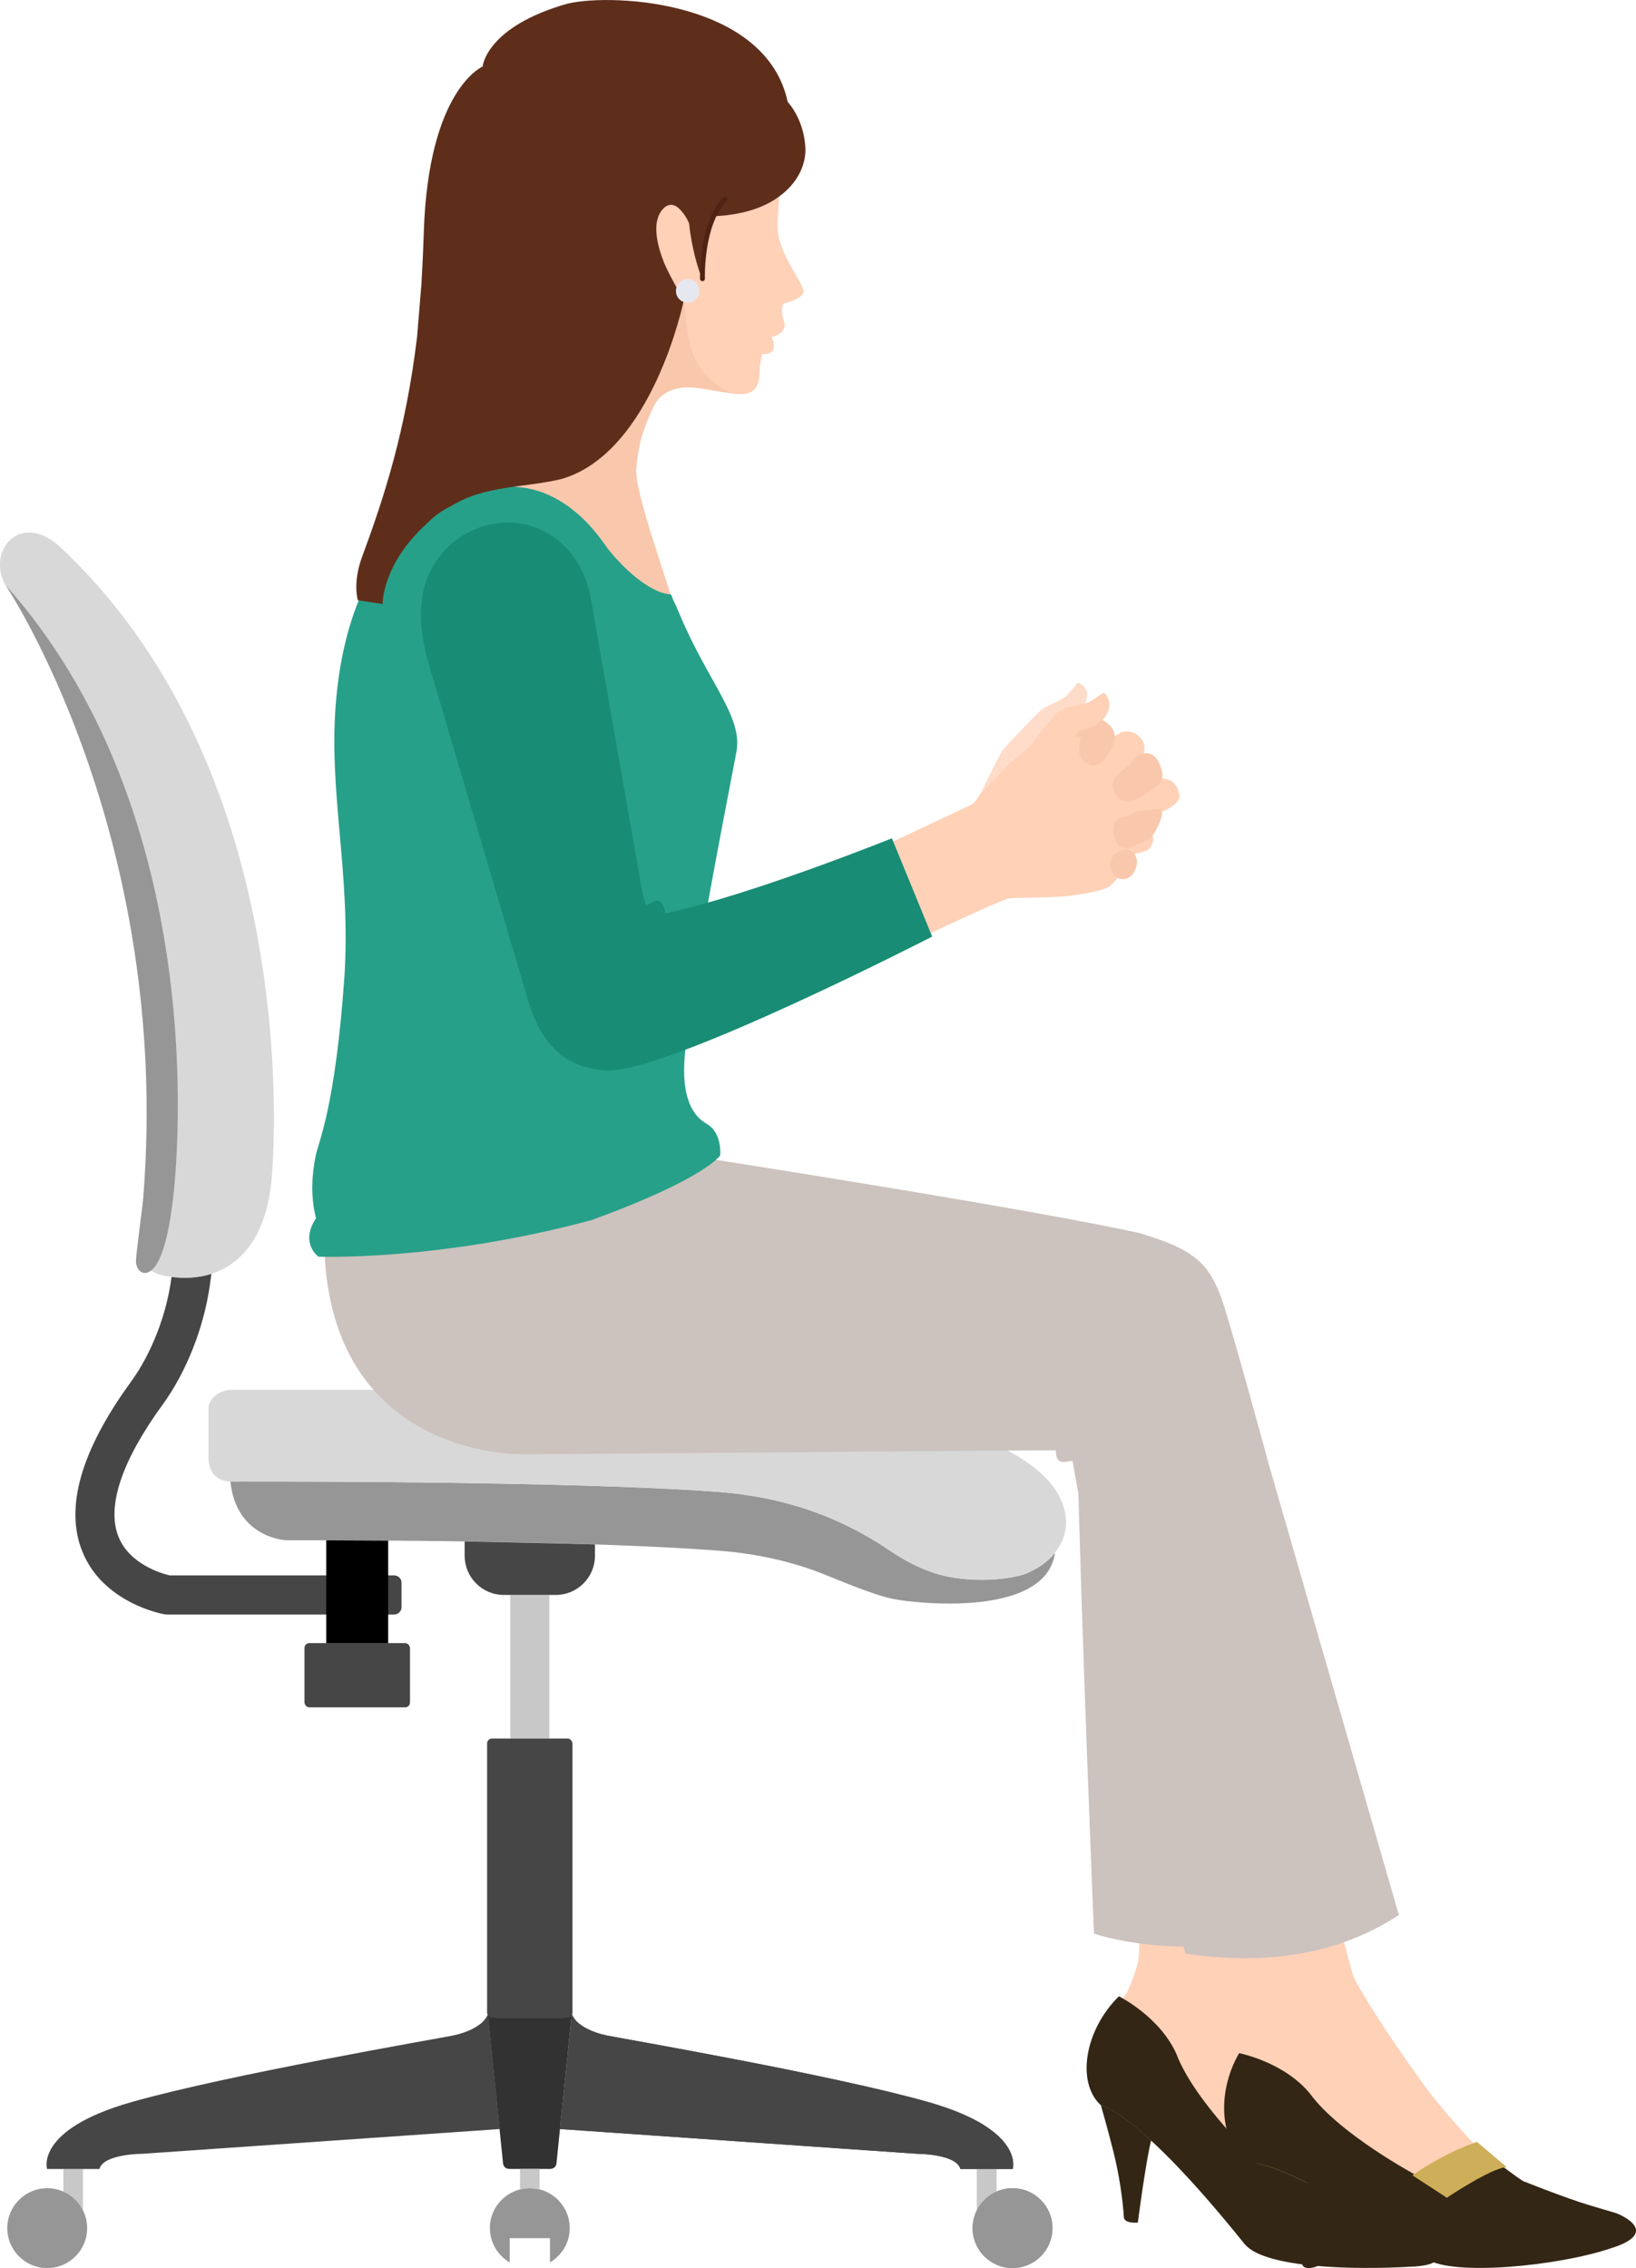 <?xml version="1.0" encoding="UTF-8"?><svg xmlns="http://www.w3.org/2000/svg" viewBox="0 0 336.74 466.87"><defs><style>.h{fill:#323232;}.i{fill:#ceaf59;}.j{fill:#332614;}.k{fill:#f9c7ac;}.l{fill:#ffd1b7;}.m{fill:#5e2e1b;}.n,.o{fill:#ffdcca;}.n,.p{mix-blend-mode:screen;opacity:.25;}.q{fill:#969696;}.r{fill:#ccc2be;}.s{isolation:isolate;}.t{fill:#d8d8d8;}.u{fill:#188c75;}.v{fill:#464646;}.w{fill:#27a089;}.x{fill:none;stroke:#4f2314;stroke-linecap:round;stroke-linejoin:round;}.y{fill:#e6e8ef;}.z{fill:#c8c8c8;}</style></defs><g class="s"><g id="b"><g id="c"><g id="d"><path class="t" d="M32.5,262.26c7.61,2.21,22.15.96,23.52-20.94,1.1-14.79,2.72-85.71-44.01-129.07-8.13-6.94-14.65,1.28-10.97,8.05l.34.38c39.94,45.16,35.88,111.35,34.28,125.55-.65,5.77-1.51,9.62-2.51,12.09-.66,1.63-1.36,2.63-2.03,3.18,0,0,.51.4,1.36.76Z"/><path class="q" d="M33.17,258.33c1-2.48,1.86-6.32,2.51-12.09,1.6-14.23,5.68-80.76-34.62-125.93,0,0,34.39,51.08,28.43,126.12-.21,2.62-1.38,10.64-1.5,13.07-.12,2.43,2.82,4.69,5.18-1.16Z"/><path class="v" d="M81.14,332.34c.83,0,1.51-.68,1.51-1.51v-5.03c0-.83-.68-1.51-1.51-1.51h-1.04s-45.18,0-45.18,0c-1.46-.34-8.25-2.22-10.54-7.98-2.47-6.21.67-15.61,9.1-27.18,4.9-6.73,8.52-15.94,9.74-24.75.03-.23.17-1.23.17-1.23l.13-.93c-2.81.9-5.7.99-8.21.64,0,0-.02.17-.03.21-1.02,7.62-4.11,15.56-8.3,21.33-10.31,14.17-13.69,25.94-10.03,34.98,4.27,10.58,16.35,12.82,16.86,12.91.23.04.46.06.7.06h45.64s1.01,0,1.01,0Z"/><path class="q" d="M47.43,304.98c1.18,11.6,11.38,12.07,11.38,12.07,16.57-.01,62.31.11,88.99,2.14,8.6.65,15.55,2.45,21.18,4.62,2.79,1.07,10.4,4.41,14.84,5.32s31.44,4,33.33-9.48c0,0-.88,1.09-2.1,2.05-1.02.81-2.33,1.49-3.05,1.86-3.35,1.72-12.88,2.48-19.62.27-5.81-1.94-9.11-4.7-12.06-6.49-6.77-4.1-16.92-9.05-32.53-10.24-31.13-2.36-100.36-2.13-100.36-2.13Z"/><path class="t" d="M42.9,289.49c1.13-3.78,5.29-3.4,5.29-3.4h94.83s21.69.67,31.7,2.49c15.8,2.87,37.3,8.59,43.11,19.05,3.69,6.9.49,12.03-4.28,15.06-.5.32-1.01.61-1.54.88-3.35,1.72-12.88,2.48-19.62.27-5.81-1.94-9.11-4.7-12.06-6.49-6.77-4.1-16.92-9.05-32.53-10.24-32.02-2.43-100.36-2.13-100.36-2.13,0,0-4.53.19-4.53-5.04v-10.45Z"/><rect class="z" x="105.02" y="328.31" width="8.05" height="29.56"/><path class="v" d="M122.46,318.54v1.72c0,4.43-3.62,8.05-8.05,8.05h-10.72c-4.43,0-8.05-3.62-8.05-8.05v-2.29s0-.67,0-.67c0,0,18.04.33,26.82.62v.62Z"/><path class="h" d="M100.39,414.46l-.13-1.18c0,1.11.91,2.01,2.01,2.01h13.54c1.11,0,2.01-.91,2.01-2.01l-.15,1.44-3.11,30.38s.04,1.36-1.38,1.36h-2.48s-3.32,0-3.32,0h-2.48c-1.42,0-1.38-1.36-1.38-1.36l-3.14-30.65"/><rect class="v" x="100.27" y="357.88" width="17.57" height="57.42" rx="1" ry="1" transform="translate(218.1 773.18) rotate(-180)"/><path d="M67.15,338.23h12.75s0-21.1,0-21.1c-4.04-.03-12.75-.06-12.75-.06v21.17Z"/><rect class="v" x="62.66" y="338.23" width="21.72" height="13.22" rx="1" ry="1" transform="translate(147.05 689.68) rotate(180)"/><path class="q" d="M100.83,458.65c0-4.54,3.68-8.22,8.22-8.22,4.54,0,8.22,3.68,8.22,8.22,0,3.02-1.65,5.63-4.07,7.06v-5s-8.29,0-8.29,0v5c-2.43-1.43-4.07-4.04-4.07-7.06Z"/><path class="z" d="M110.07,450.5c-.25-.03-.5-.04-.75-.05-.09,0-.18-.02-.27-.02s-.18.01-.27.02c-.25,0-.5.02-.75.05-.19.02-.38.07-.57.11-.14.03-.28.04-.42.08v-4.22h.96s1.51,0,1.51,0h1.56v4.22c-.14-.03-.28-.05-.42-.08-.19-.04-.38-.08-.57-.11Z"/><path class="z" d="M205.1,450.68v-4.21s-4.03,0-4.03,0v7.99s0,.5,0,.5c.86-1.7,2.28-3.06,4.03-3.83v-.45Z"/><circle class="q" cx="208.41" cy="458.65" r="8.22"/><path class="v" d="M115.27,438.25l2.36-23.07.06-.62s.36.96,1.18,1.72c.94.84,2.77,2.03,6,2.71,2.77.58,46.47,8.08,66.3,13.74,19.83,5.67,17.28,13.74,17.28,13.74h-10.77c-.85-3.12-8.84-3.12-8.84-3.12l-73.59-5.1Z"/><path class="z" d="M205.1,450.68v-4.21s-4.03,0-4.03,0v7.99s0,.5,0,.5c.86-1.7,2.28-3.06,4.03-3.83v-.45Z"/><circle class="q" cx="208.41" cy="458.65" r="8.22"/><path class="v" d="M115.27,438.25l2.36-23.07.06-.62s.36.96,1.18,1.72c.94.84,2.77,2.03,6,2.71,2.77.58,46.47,8.08,66.3,13.74,19.83,5.67,17.28,13.74,17.28,13.74h-10.77c-.85-3.12-8.84-3.12-8.84-3.12l-73.59-5.1Z"/><path class="z" d="M13.04,450.68v-4.21h4.03v8.49c-.85-1.7-2.28-3.06-4.03-3.83v-.45Z"/><path class="q" d="M17.94,458.65c0,4.54-3.68,8.22-8.22,8.22-4.54,0-8.22-3.68-8.22-8.22s3.68-8.22,8.22-8.22,8.22,3.68,8.22,8.22Z"/><path class="v" d="M102.87,438.25l-2.36-23.07-.06-.62s-.36.96-1.18,1.72c-.94.84-2.77,2.03-6,2.71-2.77.58-46.47,8.08-66.3,13.74-19.83,5.67-17.28,13.74-17.28,13.74h10.77c.85-3.12,8.84-3.12,8.84-3.12l73.59-5.1Z"/></g><g id="e"><g id="f"><path class="l" d="M231.31,411.19c1.07-1.56,1.77-3.65,2.15-4.69,1.5-4.14.83-5.84,1.22-10.37l-1.17-16.65c4.77-.25,20.62-1.11,20.62-1.11,0,0,2.98,22.51,3.08,23.35.38,2.97,3.31,12.84,7.7,24.66,2.8,7.54,7.3,15.83,7.3,15.83,0,0,3.99,11.88,7.68,13.46s18.07,13.81-6.82,7.25c-16.08-4.24-24.65-19.34-35.32-25.41-8.46-4.82-16.63-11.44-6.44-26.31Z"/><path class="j" d="M229.18,442.9c1.18,4.72,1.93,9.79,2.16,13.61,0,0,.06,1.19,2.86.99,0,0,1.14-8.92,2.28-14.85l.44-2.06c-7.44-6.85-10.32-7.25-10.32-7.25,0,0,1.4,4.85,2.58,9.57Z"/><path class="j" d="M256.27,462.01c4.14,4.87,22.46,5.24,33.94,4.58,11.14-.36,2.91-5.73,2.08-6.23s-5.35-2.93-6.61-3.78c-4.91-3.31-6.61-5.48-6.61-5.48-.32.27-6.86-8.89-6.86-8.89l-13.38,2.68s-13.02-12.37-16.66-22.03c-3.44-7.76-11.86-11.93-11.86-11.93-7.04,6.92-8.82,17.71-3.73,22.41,0,0,7.52,1.05,29.68,28.68Z"/><path class="i" d="M272.69,441.55s-6.42.19-14.65,3.1c0,0,4.7,5.25,5.6,6.34,0,0,10.55-3.52,13.59-2.8l-4.54-6.64Z"/><path class="r" d="M252.04,271.37c1.23,10.75,17.8,124.33,17.8,124.33-21.93,8.96-41.69,3.31-44.66,2.32,0,0-2.62-63.65-3.42-99.19l30.29-27.47Z"/><g class="p"><path class="l" d="M231.31,411.19c1.07-1.56,1.77-3.65,2.15-4.69,1.5-4.14.83-5.84,1.22-10.37l-1.17-16.65c4.77-.25,20.62-1.11,20.62-1.11,0,0,2.98,22.51,3.08,23.35.38,2.97,3.31,12.84,7.7,24.66,2.8,7.54,7.3,15.83,7.3,15.83,0,0,3.99,11.88,7.68,13.46s18.07,13.81-6.82,7.25c-16.08-4.24-24.65-19.34-35.32-25.41-8.46-4.82-16.63-11.44-6.44-26.31Z"/><path class="j" d="M229.18,442.9c1.18,4.72,1.93,9.79,2.16,13.61,0,0,.06,1.19,2.86.99,0,0,1.14-8.92,2.28-14.85l.44-2.06c-7.44-6.85-10.32-7.25-10.32-7.25,0,0,1.4,4.85,2.58,9.57Z"/><path class="j" d="M256.27,462.01c4.14,4.87,22.46,5.24,33.94,4.58,11.14-.36,2.91-5.73,2.08-6.23s-5.35-2.93-6.61-3.78c-4.91-3.31-6.61-5.48-6.61-5.48-.32.27-6.86-8.89-6.86-8.89l-13.38,2.68s-13.02-12.37-16.66-22.03c-3.44-7.76-11.86-11.93-11.86-11.93-7.04,6.92-8.82,17.71-3.73,22.41,0,0,7.52,1.05,29.68,28.68Z"/><path class="i" d="M272.69,441.55s-6.42.19-14.65,3.1c0,0,4.7,5.25,5.6,6.34,0,0,10.55-3.52,13.59-2.8l-4.54-6.64Z"/><path class="r" d="M252.04,271.37c1.23,10.75,17.8,124.33,17.8,124.33-21.93,8.96-41.69,3.31-44.66,2.32,0,0-2.62-63.65-3.42-99.19l30.29-27.47Z"/></g></g><g id="g"><path class="l" d="M256.04,422.63c.62-1.79.74-3.99.82-5.09.35-4.39-.2-7.2-1.03-11.68l-4.16-14.92c4.53-1.51,21.16-5.86,21.16-5.86,0,0,5.34,20.75,5.67,21.53,1.15,2.77,6.61,11.49,13.98,21.72,4.7,6.53,11.24,13.32,11.24,13.32,0,0,11.42,11.26,15.4,11.81s16.68,7.64-9.07,7.93c-16.62.19-28.9-12.09-40.8-15.11-9.44-2.4-19.08-6.61-13.21-23.65Z"/><path class="r" d="M67.13,246.51c-5.12,54.27,40.83,52.87,40.83,52.87,0,0,106.39-.9,109.37-.83-.09,4.04,3.34,1.56,3.47,2.35,5.52,32.63,23.18,101.24,23.18,101.24,3.09.46,6.09.75,8.99.88l3.16.07c12.34.03,22.88-3.04,31.8-8.89l-26.72-92.59s-8.21-30.28-9.96-34.81c-2.54-6.57-5.22-9.62-16.85-13.01-21.8-4.77-77.08-13.49-90.1-15.52-1.79-.28-5.58-4.5-5.58-4.5l-71.21,8.59s-.3,3.34-.38,4.14Z"/><path class="j" d="M262.42,453.76c2.39,4.23,4.46,8.92,5.7,12.55,0,0,.38,1.13,3.02.19,0,0-1.27-8.9-1.75-14.92l-.13-2.1c-8.99-4.62-11.88-4.25-11.88-4.25,0,0,2.64,4.3,5.03,8.53Z"/><path class="j" d="M293.62,464.98c5.29,3.59,27.01,1.51,37.91-2.17,10.64-3.3,1.85-7.04.92-7.31s-5.79-1.69-7.23-2.18c-5.61-1.88-11.33-4.21-11.33-4.21-.24.35-10.15-7.46-10.15-7.46l-12.18,6.14s-15.84-8.47-21.91-16.81c-5.38-6.57-14.6-8.35-14.6-8.35-4.95,8.54-3.79,19.41,2.36,22.59,0,0,7.53-.99,36.23,19.76Z"/><path class="i" d="M304.01,440.9s-6.14,1.89-13.3,6.88c0,0,5.92,3.81,7.08,4.62,0,0,9.24-6.2,12.35-6.31l-6.14-5.19Z"/></g><path class="k" d="M161.26,62.45c4.99-1.29,4.07-2.84,4.07-2.84-.78-2.13-3.47-5.53-4.8-9.8-.85-2.73-.41-5.16-.2-9.04,0-.06.01-.32.01-.32-.17.15-1.03.72-1.03.72-4.24,2.67-9.64,3.22-12.09,3.32l-.33.02c-2.12,4.59-2.3,10.42-2.3,12.27l-.19.2c-.78-1.69-2.06-6.21-2.53-10.71l-.02-.24s-.04-.1-.06-.16c-.23-.57-.62-1.34-1.19-2.01-2.46-3.37-4.27-.85-4.74-.04-.78,1.34-1.55,4.19.81,10.21.92,2.21,2.94,5.79,3.74,7.18l-37.09,39.33,4.04,2.21.83.46c21.44,14.55,32.95,32.84,32.75,30.72-.1-1.01-.98-3.68-2.23-7.11.27.12.41.09.39-.15-.37-3.87-8.69-25.12-8.12-30.41.29-2.69.64-4.65,1.07-6.29.81-2.47,1.56-4.37,2.47-6.25,1.35-2.99,4.7-4.35,8.59-3.9,1.96.19,3.99.68,5.82.92,3.05.4,7.26,1.5,7.36-3.77.04-2.22.58-4.12.58-4.12,3.87.19,1.9-3.49,1.9-3.49,3.11-.72,2.71-2.77,2.71-2.77-.99-2.76-.28-4.11-.28-4.11h.05Z"/><path class="l" d="M141.79,45.88c-.23-.57-.62-1.34-1.19-2.01-2.46-3.37-4.27-.85-4.74-.04-.78,1.34-1.55,4.19.81,10.21,1.17,2.79,4.08,7.77,4.08,7.77,0,0,.62,7.59,1.66,10.4.63,1.7,2.38,6.56,8.7,8.82,2.56.28,5.11.02,5.19-4.07.04-2.22.58-4.12.58-4.12,3.87.19,1.9-3.49,1.9-3.49,3.11-.72,2.71-2.77,2.71-2.77-.99-2.76-.28-4.11-.28-4.11,5.05-1.29,4.13-2.85,4.13-2.85-.78-2.13-3.47-5.53-4.8-9.8-.86-2.77-.4-5.23-.19-9.21v-.11c-.31.22-.62.44-.96.65-4.25,2.7-9.69,3.26-12.15,3.36l-.33.02c-2.55,5.53-2.3,12.87-2.3,12.87-.74-1.29-2.21-6.23-2.72-11.11l-.02-.24c-.02-.05-.04-.1-.06-.16"/><path class="w" d="M65.52,258.67s-3.87-2.8-.47-7.9c-1.21-4.66-.81-9.24-.08-12.82.63-3.1,4.04-10.03,5.92-36.86,1.39-21.6-3.45-38.32-1.68-57.33,3.02-32.49,20.59-41.84,31.73-43.16,14.88-3.02,23.25,11.24,24.16,12.36,5.76,7.1,10.6,9.26,12.68,9.36.5.02.45.33.61.76.1.26.42.93.69,1.48.16.34.7,1.62.88,2.04,5.86,13.94,13,20.94,11.61,28.22-2.88,15.13-9.51,48.56-10.64,62.74-.37,4.62-.11,11.13,4.5,13.76,3.31,1.89,2.8,6.52,2.8,6.52,0,0-3.09,4.82-26.51,13.32-31.54,8.5-56.19,7.52-56.19,7.52Z"/><path class="m" d="M86.74,58.49c.2-3.39.37-6.96.49-10.74.96-29.41,12.11-34.05,12.11-34.05,0,0,.66-8.21,17.57-12.98,9.85-2.2,40.8-.33,45.22,20.24,3.89,4.52,3.65,10.16,3.65,10.16-.06,2.02-.87,6.49-6.41,10.02-4.25,2.7-9.69,3.26-12.15,3.36l-.33.02c-2.55,5.53-2.3,12.87-2.3,12.87-.74-1.29-2.21-6.23-2.72-11.11l-.02-.24c-.23-.58-.63-1.43-1.25-2.17-2.46-3.37-4.27-.85-4.74-.04-.78,1.34-1.55,4.19.81,10.21,1.17,2.79,4.08,7.77,4.08,7.77,0,0-6.37,31.24-25.07,36.76-7.55,1.88-15.82,1.23-22.89,5.64-3.03,1.46-4.47,3.14-4.96,3.59-9.26,8.4-9.07,16.53-9.07,16.53l-5.1-.76s-1.12-3.55.85-8.88c4.6-12.47,9-25.95,11.34-45.36"/><circle class="y" cx="141.55" cy="59.89" r="2.42"/><path class="x" d="M149.21,41.02c-5,5.13-4.62,16.36-4.62,16.36"/><path class="o" d="M201.8,163.45l5-5.42s2.23-2.02,3.25-2.81c.66-.51,1.38-1.13,2.01-1.81.76-.81,1.78-2.52,3.24-4.24,1.63-1.92,2.63-3.15,4.08-3.51.72-.18,2.46-.57,3.61-.83.06-.01.33-.07.33-.07,1.49-3.38-1.47-4.23-1.47-4.23l-2.34,2.69c-1.44,1.14-4.11,2.12-4.84,2.62s-7.5,7.54-8.23,8.48-3.73,7.34-4.81,9.31l.16-.18Z"/><path class="n" d="M201.8,163.45l5-5.42s2.23-2.02,3.25-2.81c.66-.51,1.38-1.13,2.01-1.81.76-.81,1.78-2.52,3.24-4.24,1.63-1.92,2.63-3.15,4.08-3.51.72-.18,2.46-.57,3.61-.83.06-.01.33-.07.33-.07,1.49-3.38-1.47-4.23-1.47-4.23l-2.34,2.69c-1.44,1.14-4.11,2.12-4.84,2.62s-7.5,7.54-8.23,8.48-3.73,7.34-4.81,9.31l.16-.18Z"/><path class="l" d="M230.01,180.71c-.4.55-1.24,1.45-1.24,1.45-1.24,1.45-9.12,2.29-9.12,2.29-2.33.32-10.07.31-11.76.45-1.69.14-21.18,9.48-21.18,9.48l-9.53-18.02s21.75-10.26,22.17-10.44c0,0,.68-.18,1.48-1.1l.81-1.19,5.17-5.6s2.23-2.02,3.25-2.81c.66-.51,1.38-1.13,2.01-1.81.76-.81,1.78-2.52,3.24-4.24,1.63-1.92,2.63-3.15,4.08-3.51,1.12-.28,4.71-1.07,4.71-1.07l3.14-2.05s2.7,2.42-.32,5.66c0,0-2.35,2.81-3.67,4.23,0,0,3.33.06,6.2-.96.68-.24,1.24-.71,1.24-.71,1.52-.53,3.28,0,4.32,1.44s.35,2.89.35,2.89c0,0-.98,4.89,3.85,5.17.39.02,1.05.07,1.68.4,0,0,1.04.48,1.55,1.83s.31,1.94.01,2.34c-1.31,1.74-3.49,2.27-3.49,2.27,0,0-2.87,2.22-1.73,4.87.5,1.16-.48,2.69-1.02,3.03s-2.68.76-2.68.76l-3.52,4.95Z"/><path class="k" d="M222.31,150.45c-.52.09-1.09,1.18-.71,1.32.38-.33.9-.06.9-.06-.45,1.48-.36,3.12-.36,3.12.32,2.07,2.55,2.73,2.55,2.73,1.27.23,2.29-.81,2.29-.81.62-.61,1.55-1.97,2.11-3.38.25-.64.84-2.21-.32-3.64-.68-.84-1.39-1.31-1.92-1.56-1.04.75-1.28,1.4-4.53,2.29Z"/><path class="k" d="M232.36,157.6s1.32-2.29,3.29-2.55c0,0,1.86-.36,2.89,1.91.11.23.44,1.08.56,1.54.11.38.68,2-.88,3.18-.73.61-2.05,1.66-3.24,2.32-.33.19-1.2.59-1.59.73-.93.34-2.67.66-3.73-1.1-.55-.89-1.12-2.41.07-3.83.5-.55,1.31-1.29,2.63-2.2Z"/><path class="k" d="M238.59,166.6c1.52-.01-.2,3.58-.92,4.77-.24.4-.63.84-1.03,1.13-.54.39-1.43.94-2.59,1.38-.17.07-.67.27-.88.36-.64.27-2.02.69-2.93-.27,0,0-1.63-1.83-.89-4.34,0,0,.49-1.22,1.9-1.54l1.13-.19,1.72-.99s3.49-.29,4.49-.3Z"/><path class="k" d="M230.01,180.71s-1.31-.52-1.44-2.58,1.63-3.08,3-3.22,2.97,1.28,2.3,3.58c0,0-.95,3.42-3.86,2.23Z"/><path class="u" d="M125.13,220.34c12.57.31,66.74-27.55,66.74-27.55l-8.29-20.23s-29.28,11.8-46.62,15.45c-.93-5.24-3.71-.64-4.16-2.07l-.75-3.15s-8.24-47.03-10.38-59.28c-2.14-12.24-11.32-15.63-15.84-15.92-3.76-.23-7.33.71-10.34,2.51-1.31.78-2.51,1.73-3.58,2.81-1.39,1.41-2.55,3.04-3.42,4.86-.35.73-2.29,4.31-1.74,11.11.18,2.27.64,4.89,1.53,7.89,2.83,9.58,15.22,51.56,20.08,68.02,1.22,4.14,4.2,15.24,16.77,15.55Z"/></g></g></g></g></svg>